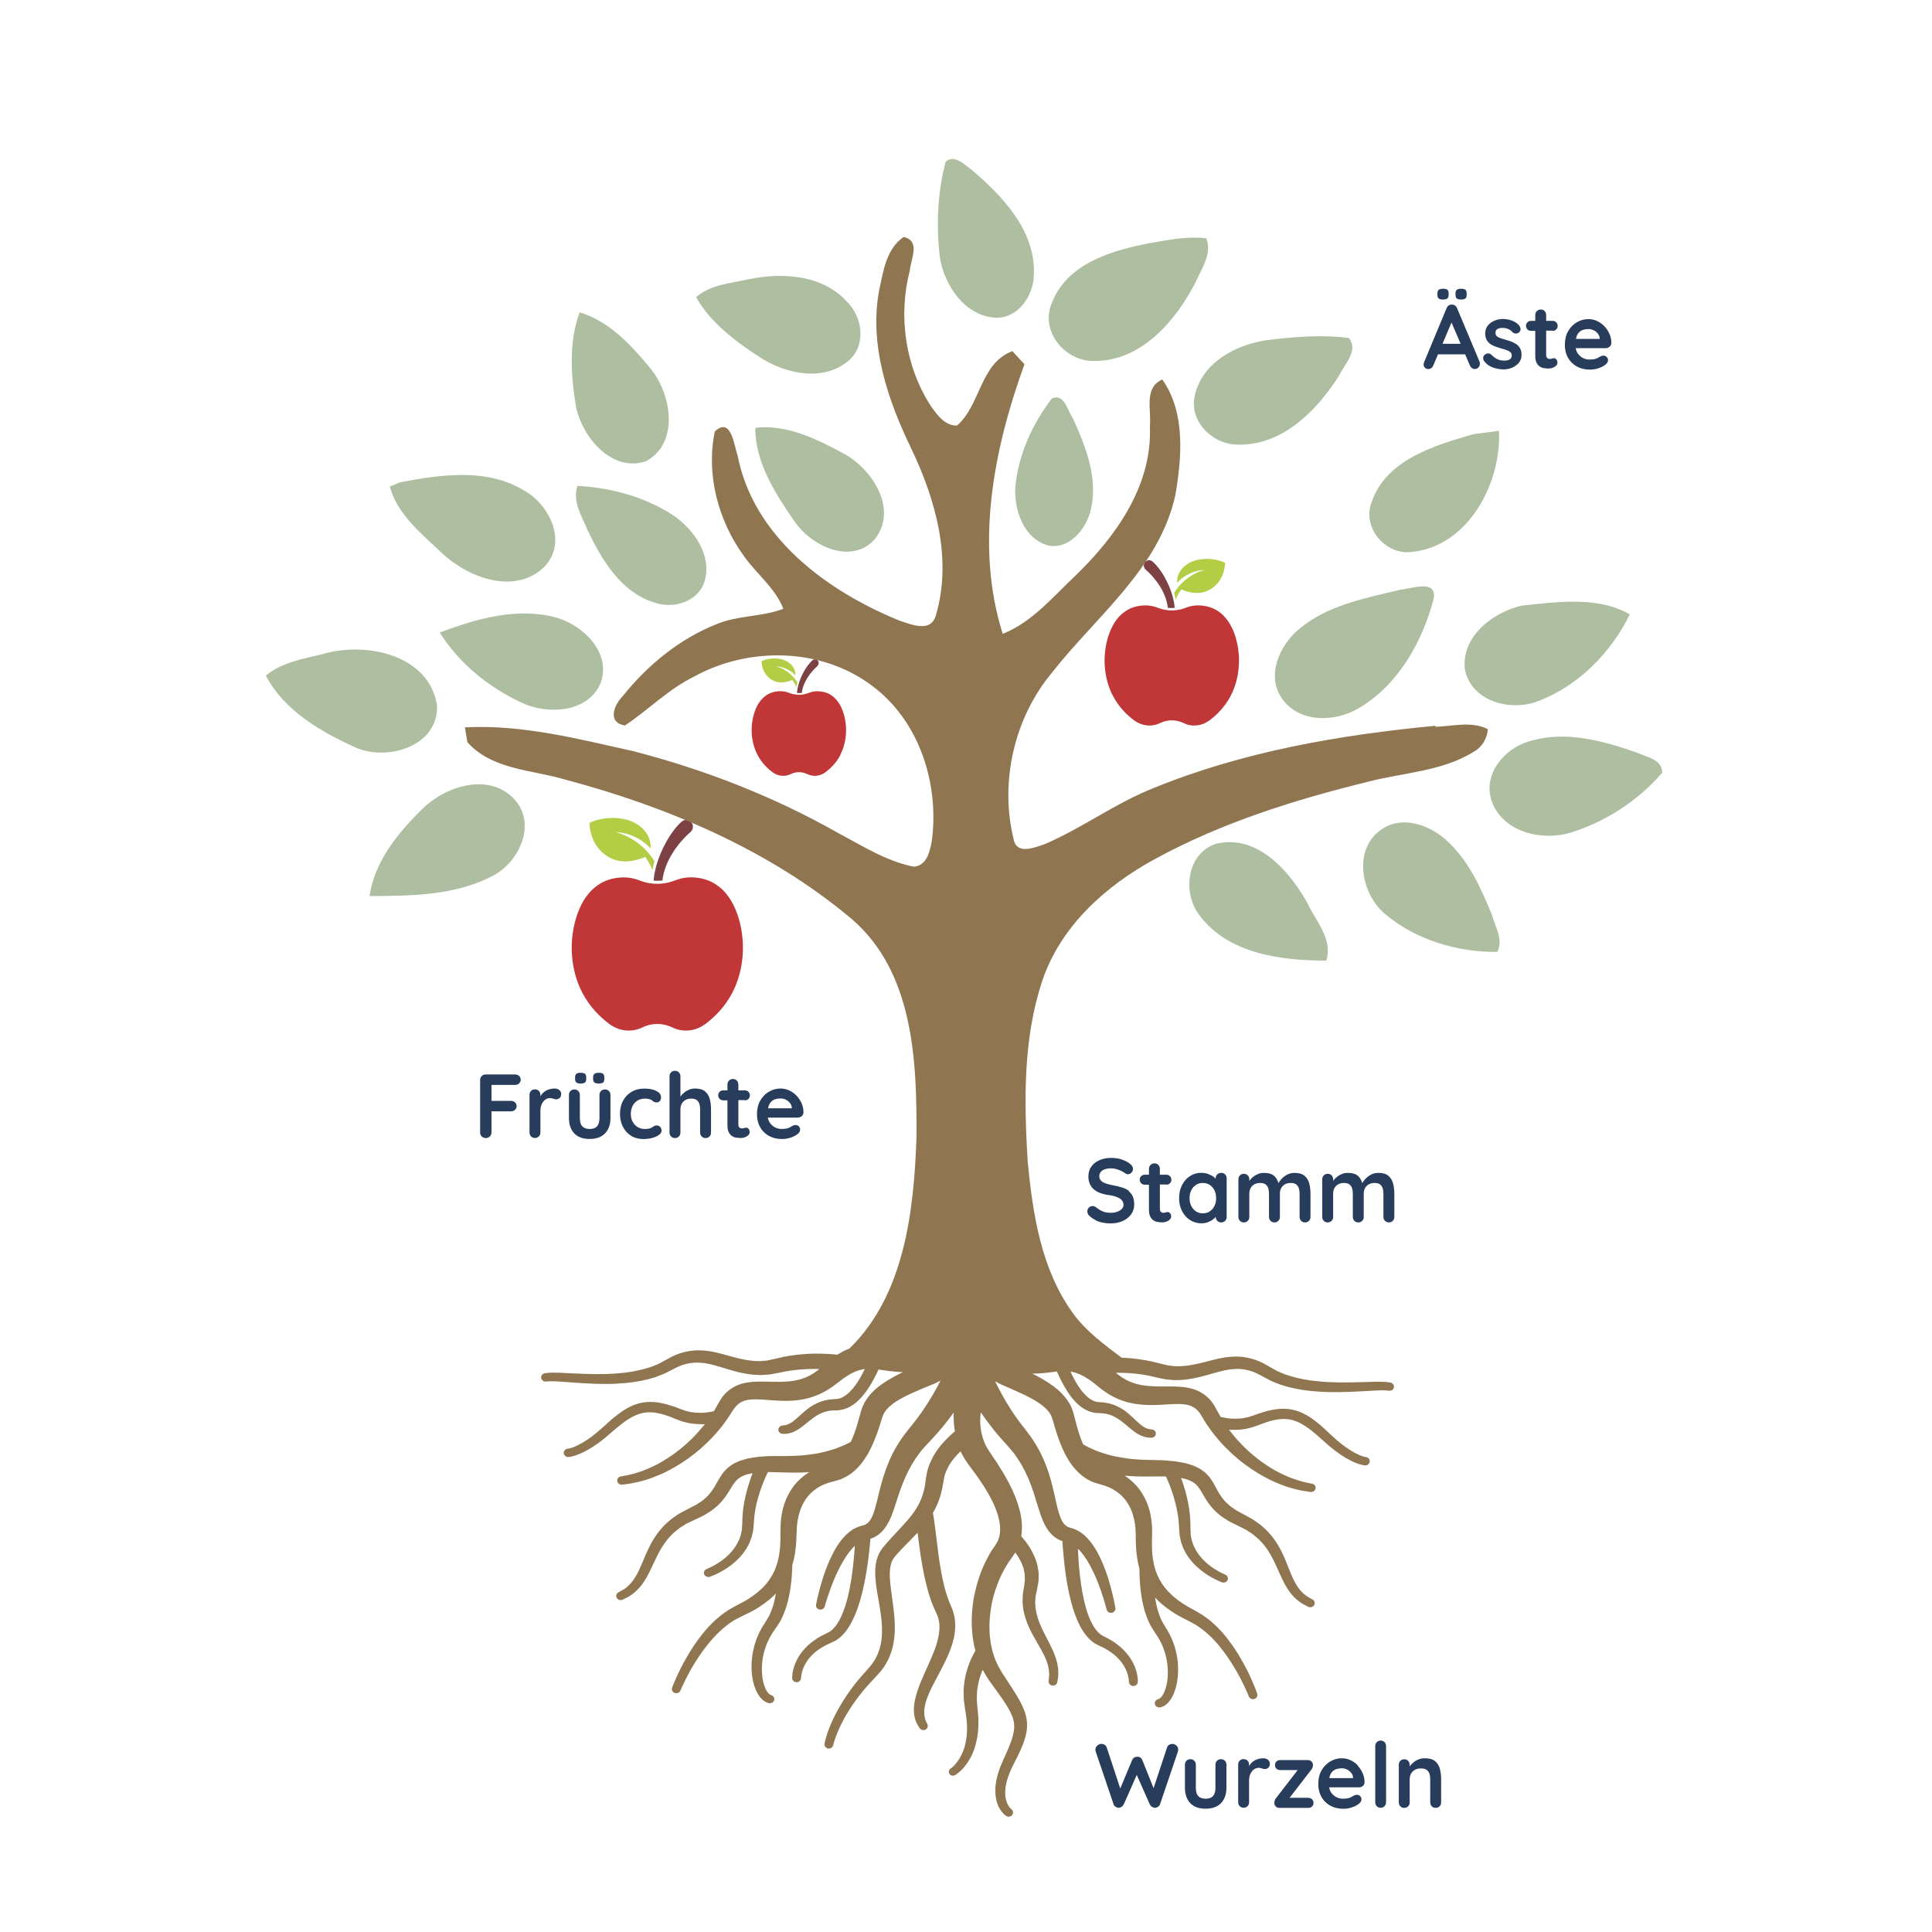 <?xml version="1.0" encoding="UTF-8"?>
<svg id="Layout" xmlns="http://www.w3.org/2000/svg" width="90mm" height="90mm" viewBox="0 0 255.12 255.12">
  <defs>
    <style>
      .cls-1 {
        fill: #283d5c;
      }

      .cls-1, .cls-2, .cls-3, .cls-4, .cls-5, .cls-6 {
        stroke-width: 0px;
      }

      .cls-2 {
        fill: #c13636;
      }

      .cls-3 {
        fill: #aebea0;
      }

      .cls-4 {
        fill: #b3ce44;
      }

      .cls-5 {
        fill: #8f7651;
      }

      .cls-6 {
        fill: #7e4143;
      }
    </style>
  </defs>
  <path class="cls-3" d="m124.87,21.37c1.17-1.05,2.46.37,3.41,1.03,4.09,3.49,8.48,8.04,8.24,13.84,0,2.74-2.03,5.78-5,5.72-4.04-.19-6.77-4.18-7.39-7.85-.53-4.24-.34-8.62.74-12.74h0Z"/>
  <path class="cls-3" d="m152.07,32.06c2.38-.41,4.8-.89,7.22-.59.82,2.06-.66,4.03-1.44,5.87-2.63,5.04-7.12,10.34-13.29,10.32-3.82.16-7.19-3.8-5.72-7.51,1.98-5.42,8.12-7.13,13.23-8.09h0Z"/>
  <path class="cls-3" d="m98.93,36.86c4.44-.9,9.71-.58,12.93,3,2.09,2.04,2.55,5.86.12,7.83-3.29,2.73-8.15,1.69-11.48-.41-3.29-2.13-6.62-4.58-8.58-8.04,1.92-1.69,4.63-1.83,7.01-2.38h0Z"/>
  <path class="cls-3" d="m76.54,41.25c3.91,1.14,6.85,4.38,9.38,7.43,2.73,3.39,3.85,9.79-.62,12.23-4.48,1.49-8.34-3.1-9.22-7.08-.69-4.12-1.01-8.59.46-12.58h0Z"/>
  <path class="cls-3" d="m167.89,44.84c3.38-.4,6.83-.64,10.22-.22,1.33,1.7-.56,3.43-1.28,4.97-2.92,4.6-7.45,9.24-13.31,9.12-3.33.06-6.54-3.04-5.75-6.47,1-4.56,5.83-6.95,10.12-7.4h0Z"/>
  <path class="cls-3" d="m138.92,52.59c1.66-.62,1.99,1.54,2.71,2.56,1.78,3.87,3.52,8.27,2.3,12.58-.7,2.29-2.71,4.72-5.37,4.34-3.36-.81-4.71-4.76-4.48-7.87.42-4.22,2.27-8.27,4.84-11.61h0Z"/>
  <path class="cls-3" d="m99.74,56.5c4.18-.53,8.32,1.58,11.92,3.53,3.64,2.12,6.93,7.3,3.84,11.19-3.12,3.42-8.34.88-10.55-2.32-2.53-3.65-5.25-7.85-5.21-12.4h0Z"/>
  <path class="cls-3" d="m194.57,57.33c.84-.11,2.52-.33,3.37-.44.34,6.81-3.98,15.18-11.42,15.98-3.54.54-6.74-3.22-5.38-6.61,1.94-5.59,8.32-7.45,13.43-8.93h0Z"/>
  <path class="cls-3" d="m52.83,63.69c5.29-1.01,11.38-1.91,16.25,1.01,3.43,1.82,5.9,6.79,2.88,10.06-3.86,3.89-10.04,1.57-13.54-1.66-2.67-2.57-5.97-5.13-6.94-8.85.33-.14,1.01-.42,1.35-.56h0Z"/>
  <path class="cls-3" d="m76.25,64.16c4.38.24,8.82,1.41,12.53,3.81,2.8,1.87,5.29,5.31,4.25,8.84-.89,2.71-4.23,3.67-6.73,2.72-4.33-1.39-6.81-5.57-8.67-9.43-.76-1.88-2.08-3.84-1.38-5.94h0Z"/>
  <path class="cls-3" d="m184.95,77.87c1.49-.15,4.85-1.44,4.36,1.22-1.49,5.66-4.66,11.32-9.81,14.38-3.12,1.91-7.94,2.05-10.21-1.22-2.12-3.01-.34-7.01,2.2-9.14,3.75-3.19,8.79-4.13,13.46-5.24h0Z"/>
  <path class="cls-3" d="m200.96,79.97c4.64-.48,10.05-1.28,14.25,1.16-2.48,5.07-6.81,9.46-12.14,11.47-3.63,1.4-8.88,0-9.64-4.28-.43-4.33,3.72-7.48,7.53-8.35h0Z"/>
  <path class="cls-3" d="m58.07,83.53c4.84-1.84,10.29-3.39,15.43-1.97,3.53,1.04,7.21,4.59,5.84,8.56-1.62,4.02-7.02,4.3-10.47,2.67-4.33-2.03-8.25-5.18-10.8-9.26h0Z"/>
  <path class="cls-3" d="m42.57,86.38c5.62-1.69,14.09,0,15.14,6.78.21,5.42-6.67,7.44-10.87,5.5-4.53-2.05-9.4-4.91-11.73-9.45,2.09-1.75,4.89-2.2,7.46-2.83h0Z"/>
  <path class="cls-3" d="m201.99,97.88c4.75-1.46,9.77-.04,14.29,1.55,1.24.6,3.21.84,3.21,2.61-3.15,3.67-7.42,6.44-12.03,7.89-3.84,1.19-9.01-.01-10.48-4.14-1.24-3.54,1.71-7.02,5.01-7.91h0Z"/>
  <path class="cls-3" d="m55.94,106.66c3.1-2.95,8.79-4.68,12.05-1.04,2.85,3.21.6,8.11-2.77,9.95-4.98,2.7-10.9,2.73-16.42,2.76.66-4.66,3.87-8.49,7.14-11.67h0Z"/>
  <path class="cls-3" d="m182.65,109.38c2.67-1.67,6.06-.43,8.24,1.48,2.95,2.61,4.63,6.3,6.09,9.88.43,1.59,1.57,3.28.75,4.96-5.23.05-10.72-1.56-14.77-4.95-3.33-2.74-4.4-8.84-.31-11.37h0Z"/>
  <path class="cls-3" d="m160.58,111.42c5.39-1.31,9.65,3.54,12.03,7.76,1.1,2.4,3.46,4.9,2.52,7.67-5.85,0-12.88-.87-16.66-5.89-2.4-2.93-1.8-8.28,2.11-9.54h0Z"/>
  <path class="cls-2" d="m96.69,131.12c-1,1.89-2.36,3.22-3.58,4.12-1.28.94-2.92,1.12-4.33.43-1.26-.61-2.71-.61-3.96,0-1.41.69-3.05.51-4.33-.43-1.21-.9-2.58-2.23-3.58-4.12-1.53-2.91-1.81-6.56-.88-9.76.4-1.38,1.04-2.7,2-3.7.96-1,2.35-1.8,4.39-1.8.75,0,1.44.17,2.08.42.59.23,1.19.36,1.81.41,0,0,.72.05,1.16-.02.55-.06,1.1-.19,1.63-.4.64-.25,1.34-.42,2.08-.42,2.04,0,3.43.8,4.39,1.8.96,1,1.59,2.32,2,3.7.93,3.2.65,6.85-.88,9.76Z"/>
  <g>
    <path class="cls-6" d="m91.21,109.84c-1.66,1.44-3.45,3.84-3.74,6.43-.45.06-1.16.02-1.16.02.02-.29.06-.59.11-.9.13-.68.26-1.13.27-1.15h0c.62-2.15,1.9-4.47,3.32-5.74.36-.32.9-.3,1.23.04,0,0,0,0,.01.01.36.37.33.96-.05,1.29Z"/>
    <path class="cls-4" d="m86.42,113.75h0s-.14.47-.27,1.15c-.2-.58-.42-.96-.95-1.75-.45.21-2.09.89-3.78.46-1.05-.27-3.41-1.48-3.59-4.94,1.48-.72,3.41-.85,5-.41,1.54.43,3.21,1.77,3.08,3.78-.42-.46-.9-.86-1.42-1.18-.95-.59-2.06-.92-3.17-.98,1.67.46,3.18,1.44,4.31,2.75.3.35.57.72.81,1.11Z"/>
  </g>
  <path class="cls-2" d="m110.97,99.7c-.55,1.05-1.31,1.78-1.98,2.28-.71.52-1.61.62-2.39.24-.69-.34-1.49-.34-2.19,0-.78.38-1.68.28-2.39-.24-.67-.5-1.43-1.23-1.98-2.28-.85-1.61-1-3.62-.49-5.39.22-.76.57-1.49,1.1-2.04.53-.55,1.3-1,2.42-1,.41,0,.79.09,1.15.23.32.13.66.2,1,.23,0,0,.4.03.64,0,.3-.03.61-.11.9-.22.36-.14.74-.23,1.15-.23,1.12,0,1.9.44,2.42,1,.53.55.88,1.28,1.1,2.04.51,1.77.36,3.78-.49,5.39Z"/>
  <path class="cls-6" d="m107.95,87.95c-.92.79-1.91,2.12-2.07,3.55-.25.04-.64,0-.64,0,.01-.16.03-.33.06-.5.07-.38.15-.62.15-.64h0c.34-1.19,1.05-2.47,1.84-3.17.2-.18.5-.17.68.02,0,0,0,0,0,0,.2.2.18.53-.03.71Z"/>
  <path class="cls-4" d="m105.3,90.11h0s-.08.26-.15.64c-.11-.32-.23-.53-.52-.97-.25.12-1.16.49-2.09.26-.58-.15-1.88-.82-1.98-2.73.82-.4,1.88-.47,2.76-.22.85.24,1.77.98,1.7,2.09-.23-.25-.49-.47-.79-.65-.53-.32-1.14-.51-1.75-.54.92.25,1.76.8,2.38,1.52.16.19.31.4.45.61Z"/>
  <path class="cls-2" d="m146.98,91.91c.78,1.49,1.85,2.53,2.81,3.23,1,.74,2.29.88,3.4.34.99-.48,2.12-.48,3.11,0,1.11.54,2.39.4,3.39-.34.95-.7,2.02-1.75,2.81-3.23,1.2-2.28,1.42-5.15.69-7.66-.31-1.08-.82-2.12-1.57-2.9-.75-.78-1.84-1.41-3.44-1.41-.59,0-1.13.13-1.64.33-.46.18-.94.29-1.42.32,0,0-.56.04-.91-.01-.43-.05-.86-.15-1.28-.31-.51-.2-1.05-.33-1.64-.33-1.6,0-2.69.63-3.44,1.41-.75.78-1.25,1.82-1.57,2.9-.73,2.51-.51,5.38.69,7.66Z"/>
  <path class="cls-6" d="m151.28,75.21c1.3,1.13,2.71,3.01,2.93,5.05.35.05.91.01.91.01-.02-.23-.05-.46-.09-.71-.1-.53-.21-.88-.21-.9h0c-.49-1.69-1.49-3.51-2.61-4.5-.28-.25-.71-.24-.97.03,0,0,0,0,0,.01-.28.29-.26.75.04,1.01Z"/>
  <path class="cls-4" d="m155.04,78.29h0s.11.37.21.91c.15-.46.33-.76.74-1.37.36.17,1.64.7,2.97.36.82-.21,2.67-1.16,2.82-3.87-1.16-.56-2.68-.67-3.92-.32-1.21.34-2.52,1.39-2.42,2.96.33-.36.7-.67,1.12-.93.75-.46,1.61-.73,2.49-.77-1.31.36-2.5,1.13-3.38,2.16-.23.27-.45.56-.63.87Z"/>
  <path class="cls-5" d="m189.53,95.84c-12.64,1.21-25.36,3.39-37.17,8.21-5.05,1.99-9.43,5.29-14.41,7.42-1.34.45-3.67,1.44-4.09-.61-1.88-7.55.05-16.06,5.07-22.06,5.84-7.45,14.14-13.73,16.28-23.43.85-5.01,1.35-10.89-1.73-15.26-2.48,1.13-1.41,4.01-1.64,6.15.35,7.74-4.38,14.45-9.68,19.61-3.04,2.84-5.79,6.25-9.75,7.83-3.69-11.65-1.22-24.37,2.87-35.6-.4-.43-1.2-1.3-1.6-1.73-4.27,1.6-4.17,7.09-7.3,9.82-1.61.06-2.61-1.4-3.44-2.54-3.41-5.24-4.37-11.93-2.79-17.96.11-1.49,1.47-3.86-.82-4.4-2.3,1.56-2.69,4.52-3.24,7.04-1.34,7.27,1.14,14.49,4.27,20.97,3.22,6.73,5.4,14.59,3.22,21.96-.67,2.35-3.28,1.19-4.86.67-9.58-3.91-19.22-11.03-21.32-21.78-.45-1.24-.84-5.23-3.01-3.17-1.18,5.66.45,11.79,3.83,16.43,1.67,2.38,4.13,4.2,5.22,6.98-2.82,1.08-5.95.85-8.75,2-4.93,1.94-9.18,5.43-12.48,9.56-1.1,1.11-2.08,3.45.31,3.85,3.11-2.06,5.75-4.81,9.14-6.46,7.24-3.99,16.81-3.83,23.5,1.22,6.26,4.64,8.9,12.98,7.88,20.53-.27,1.38-.64,3.19-2.37,3.36-3.62-.72-6.78-2.75-9.99-4.45-8.5-4.82-17.68-8.4-27.14-10.83-7.25-1.61-14.68-3.53-22.15-3.12.08.49.25,1.46.33,1.95,3.16,3.59,8.35,3.64,12.65,4.87,13.67,3.62,27.16,9.3,38.06,18.45,8.25,7.06,8.65,18.83,8.59,28.86-.33,9.7-1.58,20.83-8.86,27.9-.04.02-.08.03-.12.05l-.38.15-.35.18-.69.39-.06.04c-.31-.04-.64-.07-.99-.09-.84-.05-1.79-.08-2.83-.03-1.04.06-2.16.18-3.32.41-.29.07-.59.14-.88.21l-.22.05-.16.03-.43.09-.44.1c-.13.02-.25.02-.37.03-.25.02-.5.06-.78.04-1.1,0-2.25-.24-3.48-.58-1.22-.33-2.55-.77-4.03-.83-1.48-.09-3,.31-4.21.99-.28.15-.56.3-.85.46-.27.14-.56.33-.82.42-.26.1-.52.2-.77.31-.28.09-.56.17-.84.25-1.12.3-2.26.5-3.36.58-1.09.11-2.15.12-3.12.12-1.95-.02-3.59-.14-4.76-.18-.3,0-.56-.02-.79-.02-.24,0-.45.01-.61.02-.37.04-.57.07-.57.07-.29.05-.51.31-.47.6.03.3.32.52.64.49h.1s.13-.02.37-.04c.14,0,.32,0,.53,0,.22.01.47.03.74.04,1.13.07,2.79.23,4.79.3,1.01.03,2.1.04,3.26-.05,1.16-.06,2.39-.24,3.65-.54.32-.09.63-.17.95-.27.32-.12.65-.24.97-.37.34-.12.58-.28.88-.42.28-.14.57-.29.85-.43,1.03-.54,2.16-.79,3.32-.7,1.16.07,2.36.49,3.61.86,1.25.38,2.61.72,3.98.75.34.03.7,0,1.06-.03.18-.01.36-.02.53-.04l.44-.08.43-.08.27-.05.21-.04c.26-.05.53-.11.79-.16,1.05-.19,2.07-.27,3.01-.3.47-.02.92,0,1.35,0l-.08.07-.21.16c-.55.42-1.23.81-1.93,1.03-1.42.5-3.08.45-4.93.4-.92-.01-1.95-.02-3.02.26-1.08.28-2.11,1.01-2.68,1.84-.15.21-.28.42-.4.63l-.3.53-.3.53-.08.12c-.45.11-.93.16-1.43.21-.63,0-1.3,0-1.96-.18-.17-.03-.33-.08-.5-.14-.17-.06-.34-.11-.51-.18-.37-.14-.71-.29-1.14-.41-.82-.27-1.67-.49-2.6-.52-.92-.05-1.88.15-2.69.52-.82.36-1.49.85-2.11,1.33-.61.48-1.16.98-1.65,1.44-.52.46-.98.86-1.44,1.21-.92.7-1.77,1.16-2.36,1.41-.49.2-.81.25-.87.26-.32.01-.57.27-.56.57.01.3.29.54.61.53.07,0,.56-.05,1.28-.33.72-.27,1.67-.78,2.67-1.51.51-.35,1.04-.8,1.54-1.24.53-.46,1.06-.92,1.63-1.35.57-.44,1.18-.84,1.83-1.11.65-.28,1.33-.4,2.04-.36.71.03,1.46.24,2.15.48.34.1.72.28,1.08.42.19.07.39.14.58.22.2.07.4.14.61.18.82.23,1.65.27,2.42.27.06,0,.13,0,.19-.01-.12.15-.23.29-.35.43-.92,1.12-1.93,2.09-2.93,2.89-1,.8-2.01,1.44-2.94,1.95-.94.48-1.79.85-2.51,1.07-.36.13-.69.21-.98.28-.28.09-.53.13-.73.16-.4.07-.61.12-.61.12h-.05c-.3.06-.51.33-.46.62.04.3.34.51.66.47,0,0,.24-.03.68-.09.22-.03.5-.06.81-.14.32-.07.69-.13,1.08-.25.81-.2,1.75-.56,2.81-1.02,1.03-.49,2.16-1.13,3.3-1.94,1.14-.81,2.29-1.8,3.37-2.97.54-.59,1.06-1.2,1.56-1.9.07-.09.12-.18.19-.27.06-.09.12-.17.18-.26l.33-.51.17-.26.1-.15.07-.1c.09-.14.18-.27.28-.39.41-.5.89-.78,1.52-.92.16-.04.33-.06.52-.07.53-.05,1.13-.03,1.78.02,1.72.13,3.81.36,5.9-.23,1.04-.28,2-.74,2.9-1.35l.34-.23.27-.21.54-.41c.32-.23.63-.5.96-.68l.48-.3.08-.04.41-.2.24-.11.24-.07c.16-.05.31-.12.47-.14.15-.04.29-.07.45-.08-.11.23-.23.46-.36.7-.18.35-.39.71-.62,1.06-.53.8-1.23,1.61-2.01,1.99-.19.1-.39.15-.59.19-.26.02-.53.04-.79.06-.13,0-.3.03-.48.06-.17.03-.35.06-.5.1-.3.1-.62.18-.89.32-.56.25-1.06.57-1.46.9-.41.33-.75.65-1.06.93-.31.28-.58.5-.82.68-.25.16-.46.27-.64.34-.09.03-.17.05-.24.07-.07.02-.13.02-.18.03-.11,0-.16.02-.16.02l-.12.02c-.29.04-.51.28-.5.56,0,.3.28.54.6.53,0,0,.09,0,.26,0,.08,0,.19,0,.31-.02.12-.03.26-.06.42-.09.3-.09.64-.23.98-.44.33-.21.68-.47,1-.74.34-.27.68-.56,1.05-.82.36-.26.75-.51,1.18-.67.21-.1.43-.14.66-.21.11-.03.22-.04.32-.06.11-.02.21-.04.36-.03l.43-.02h.21c.09-.01.19-.02.28-.03.37-.06.74-.14,1.06-.29.66-.29,1.18-.71,1.61-1.15.44-.44.79-.91,1.1-1.37.61-.91,1.05-1.8,1.4-2.55.92.12,2.04.33,3.24.33-.89.43-1.81.92-2.76,1.57-.84.59-1.71,1.36-2.32,2.44-.3.52-.5,1.2-.59,1.59-.13.45-.25.9-.38,1.33-.24.79-.51,1.56-.85,2.29-.58.33-1.27.61-2.03.9-.91.29-1.91.58-3.03.72-1.11.18-2.31.24-3.56.25-.42,0-.83,0-1.25,0-.25,0-.5,0-.75,0-.34,0-.73.04-1.08.07-.12,0-.23.01-.35.02-.25.03-.51.05-.77.1-.37.07-.74.1-1.13.23l-.57.17c-.19.05-.38.16-.58.24-.39.15-.75.42-1.1.68-.31.3-.62.6-.83.93-.45.64-.73,1.26-1.05,1.76-.33.5-.67.96-1.11,1.34-.21.19-.43.39-.7.54-.25.17-.48.34-.76.47-.58.3-1.16.6-1.73.9-.14.07-.29.16-.44.26l-.44.3c-.15.1-.29.2-.43.3l-.38.33c-.25.22-.51.43-.71.68-.21.25-.45.47-.62.72-.77.99-1.26,2.02-1.67,2.95-.4.93-.73,1.76-1.08,2.45-.36.68-.73,1.2-1.1,1.57-.38.36-.71.61-.97.73-.25.14-.38.21-.38.21l-.09.05c-.27.15-.37.47-.22.73.15.27.5.38.79.23,0,0,.17-.09.49-.24.33-.15.78-.44,1.27-.88.5-.45.97-1.08,1.4-1.83.42-.75.79-1.6,1.22-2.48.42-.88.91-1.79,1.6-2.6.15-.22.37-.39.55-.59.18-.21.4-.37.62-.55l.33-.27c.11-.08.23-.15.35-.22l.35-.22c.11-.08.23-.15.39-.22.59-.28,1.19-.56,1.79-.85.33-.13.63-.34.95-.54.32-.18.61-.41.91-.65.59-.47,1.08-1.07,1.5-1.68.42-.61.71-1.2,1.06-1.64.16-.23.35-.38.53-.55.21-.12.39-.28.66-.36.13-.04.23-.11.38-.15l.42-.1c.12-.04.25-.06.38-.08-.14.35-.28.72-.4,1.12-.16.48-.32,1-.45,1.55-.07.27-.13.55-.19.83-.06.28-.11.57-.15.87-.05.29-.09.58-.11.88-.03.3-.05.6-.06.9v.45s-.03.38-.03.38l-.02.43c-.01.14-.05.24-.07.36l-.07.34-.11.35c-.07.24-.17.46-.29.67-.21.44-.49.82-.78,1.18-.15.18-.31.33-.46.49-.17.15-.32.29-.48.43-.32.26-.63.48-.92.66-.29.18-.55.33-.77.44-.22.11-.39.19-.51.24-.11.04-.17.07-.17.07l-.04.02c-.28.12-.43.43-.31.7.12.28.46.42.76.32,0,0,.08-.03.23-.09.14-.05.35-.14.6-.26.25-.11.55-.27.88-.46.34-.2.69-.43,1.08-.72.18-.15.38-.31.57-.47.18-.19.38-.36.57-.56.37-.41.73-.87,1.01-1.39.15-.26.29-.53.39-.82l.16-.44.12-.48c.04-.15.09-.33.1-.47l.04-.42.02-.22.02-.25.03-.41c.01-.27.05-.53.08-.81.03-.27.08-.53.13-.8.04-.27.1-.53.17-.78.06-.26.13-.51.21-.76.14-.5.3-.97.47-1.42.17-.45.34-.86.51-1.24.08-.19.17-.38.26-.55.11-.01.23,0,.35,0,.67.02,1.33.04,1.98.05,1.06.04,2.12.03,3.13-.05-.6.38-1.15.83-1.63,1.34-.83.91-1.39,1.99-1.73,3.08-.25.83-.38,1.66-.42,2.49-.01.27-.02.53-.02.79,0,1.03.01,1.92-.12,2.83-.06.45-.14.89-.26,1.33-.12.42-.26.82-.43,1.21-.36.78-.84,1.48-1.44,2.1-.6.61-1.29,1.13-2,1.59-.37.22-.73.44-1.11.62-.21.11-.41.21-.61.32-.19.1-.38.21-.56.32-.36.18-.76.5-1.14.75-.37.27-.66.56-.98.82-1.22,1.13-2.1,2.31-2.82,3.38-.71,1.08-1.25,2.05-1.67,2.87-.41.82-.7,1.47-.89,1.92-.19.45-.28.71-.28.71-.1.28.05.59.35.69.3.11.64-.04.75-.32,0,0,.09-.22.29-.64.2-.43.5-1.05.92-1.83.43-.77.98-1.69,1.69-2.68.72-.99,1.6-2.07,2.72-3.04.29-.22.58-.49.88-.69.15-.1.3-.2.45-.3.08-.05.15-.1.24-.15l.29-.15c.19-.1.38-.2.58-.3.19-.09.38-.18.57-.28.43-.18.84-.42,1.26-.65.83-.49,1.65-1.07,2.4-1.78.11-.1.21-.21.31-.32-.06.36-.13.73-.22,1.09-.16.66-.39,1.29-.68,1.89-.17.3-.32.54-.52.87-.2.29-.44.66-.61,1.01-.37.69-.64,1.41-.83,2.11-.38,1.42-.42,2.79-.27,3.95.16,1.16.53,2.12,1.03,2.75.24.32.53.54.77.66.23.12.41.14.41.15.32.07.63-.12.7-.41.07-.3-.12-.59-.44-.66,0-.01-.03,0-.1-.05-.08-.04-.21-.14-.36-.35-.3-.41-.6-1.22-.69-2.23-.1-1.01-.01-2.23.37-3.44.19-.61.45-1.22.79-1.8.17-.3.33-.53.56-.85.2-.29.45-.67.66-1,.37-.71.67-1.45.88-2.18.22-.73.36-1.47.47-2.17.17-1.1.23-2.15.25-3.1.15-.48.26-.96.34-1.45.18-1.03.21-2.12.24-3.09.04-1.84.59-3.66,1.8-4.88.6-.6,1.36-1.08,2.19-1.36.2-.06.36-.13.65-.2l.35-.09.49-.14c.33-.08.63-.25.94-.39.29-.16.58-.34.84-.53.89-.69,1.53-1.53,2.03-2.36.08-.12.15-.25.22-.37.52-.97.9-1.94,1.23-2.88.19-.51.34-1.07.49-1.54.12-.36.24-.68.36-.86.33-.53.87-1.02,1.52-1.44,1.32-.84,2.91-1.47,4.37-2.08.38-.16.69-.26,1.2-.53.11-.05.21-.1.31-.16-.34.68-.73,1.38-1.15,2.1-.56.92-1.17,1.88-1.88,2.82-.68.94-1.54,1.85-2.36,3.11-.78,1.18-1.39,2.47-1.85,3.77-.47,1.3-.79,2.62-1.08,3.84-.15.61-.3,1.21-.48,1.73-.1.29-.2.55-.32.78-.1.19-.21.36-.33.49-.13.14-.27.26-.42.34-.09.04-.16.08-.26.11l-.15.04-.12.03-.05.02-.11.03c-.12.03-.37.12-.58.22-.04.02-.08.03-.11.05-.15.07-.28.15-.41.23-.31.21-.59.44-.82.67-.95.94-1.49,1.95-1.94,2.87-.88,1.85-1.31,3.44-1.61,4.56-.15.56-.24,1-.31,1.31-.06.31-.09.47-.09.47-.06.28.12.56.42.63.31.08.63-.09.72-.39v-.02s.05-.15.13-.44c.08-.29.22-.7.4-1.23.37-1.05.91-2.57,1.85-4.2.42-.73.94-1.51,1.59-2.11-.06,1.04-.16,2.23-.33,3.48-.18,1.39-.44,2.87-.87,4.27-.22.7-.48,1.38-.8,1.99-.32.61-.72,1.15-1.19,1.5-.11.1-.24.14-.35.21-.17.09-.33.17-.5.25-.32.13-.66.35-.99.55-.62.41-1.17.85-1.6,1.34-.87.95-1.3,1.96-1.48,2.68-.1.36-.13.65-.14.85-.02.2-.02.34-.02.34,0,.3.28.54.6.54.32,0,.58-.26.57-.57,0,0,0-.06.02-.21.02-.15.05-.38.14-.67.17-.57.54-1.38,1.3-2.13.36-.39.84-.74,1.37-1.06.26-.14.51-.3.86-.44.16-.07.32-.15.49-.22.2-.11.43-.2.61-.34.75-.52,1.27-1.21,1.69-1.93.42-.71.73-1.47,1-2.22.53-1.51.86-3.05,1.11-4.49.25-1.44.4-2.79.51-3.94.02-.25.05-.5.07-.73.11-.03.22-.08.33-.12.4-.17.78-.43,1.09-.73.61-.6.97-1.28,1.25-1.92.28-.64.48-1.27.68-1.89.4-1.23.78-2.41,1.29-3.53.5-1.12,1.1-2.16,1.82-3.1.66-.88,1.62-1.78,2.48-2.78.76-.86,1.43-1.74,2.05-2.59-.02.69,0,1.39.1,2.11.02.12.03.24.06.37-.24.2-.49.42-.74.66-.76.73-1.58,1.63-2.21,2.81-.14.31-.3.61-.43.94-.1.34-.25.67-.31,1.04-.03.18-.06.36-.1.55l-.04.24-.03.24c-.04.32-.08.65-.14.91-.06.31-.14.62-.24.94-.19.62-.47,1.23-.84,1.82,0,0,0,.01,0,.02-.05.09-.11.17-.17.25-.04.06-.08.12-.12.19-.04.06-.08.11-.12.17-.79,1.09-1.87,2.15-2.94,3.33-.26.3-.53.6-.79.9l-.2.23-.05.06-.07.08-.02.03-.09.12c-.1.12-.26.4-.38.64-.42.9-.51,1.82-.49,2.65.05,1.69.42,3.2.64,4.67.23,1.47.36,2.89.16,4.2-.18,1.31-.72,2.48-1.53,3.41-.86.97-1.78,1.99-2.47,2.96-1.42,1.95-2.33,3.74-2.84,5.04-.26.65-.42,1.18-.52,1.55-.05.18-.09.32-.1.42-.02.1-.04.16-.04.16-.06.3.16.59.47.65.32.05.62-.15.68-.45,0,0,.04-.17.13-.48.1-.32.27-.81.53-1.41.51-1.2,1.42-2.89,2.83-4.7.7-.93,1.53-1.79,2.49-2.82,1.02-1.08,1.73-2.55,1.99-4.09.28-1.54.17-3.12-.02-4.66-.18-1.53-.48-3.05-.48-4.45,0-.7.12-1.34.37-1.84.22-.42.83-1.03,1.33-1.57.64-.67,1.32-1.32,1.97-2.02.03.22.06.44.09.66.18,1.44.4,3.14.78,4.96.2.91.43,1.86.73,2.81.16.48.33.96.54,1.44.05.12.1.24.16.35l.14.31c.09.21.23.48.25.62.24.68.25,1.54.11,2.36-.15.84-.42,1.68-.76,2.49-.66,1.62-1.45,3.16-1.96,4.6-.25.72-.44,1.41-.52,2.06-.08.65-.05,1.24.06,1.72.12.48.29.84.43,1.07.14.22.22.34.22.34.15.24.47.34.75.22.29-.13.41-.45.28-.73l-.04-.07s-.04-.09-.13-.27c-.09-.17-.17-.44-.23-.79-.04-.35-.03-.78.07-1.3.1-.51.3-1.1.58-1.73.56-1.28,1.45-2.73,2.25-4.44.4-.85.77-1.79,1-2.81.21-1.04.28-2.16-.07-3.34-.09-.34-.18-.5-.27-.74l-.15-.36c-.05-.1-.09-.21-.13-.31-.17-.42-.3-.85-.44-1.28-.26-.87-.45-1.75-.61-2.61-.32-1.73-.5-3.39-.68-4.82-.15-1.17-.26-2.18-.42-3.03.55-.94.94-1.95,1.16-2.95.1-.39.14-.7.2-1.01l.04-.24s0-.05.01-.06v-.02s.01-.05.01-.05l.02-.09.07-.38c.05-.25.17-.48.24-.72.1-.23.23-.45.33-.67.43-.76,1-1.4,1.57-1.94.06.12.11.24.18.36.15.27.29.55.47.81l.27.39.23.32c.32.42.62.83.92,1.25,1.18,1.67,2.3,3.45,2.86,5.3,0,.01,0,.02,0,.03.27.9.38,1.8.22,2.6,0,.07-.02.13-.04.2-.03.13-.08.25-.13.39-.05.2-.17.36-.27.54l-.08.13-.04.07-.09.13-.24.35-.24.36-.24.42c-.63,1.12-1.1,2.19-1.45,3.34-.34,1.14-.62,2.29-.74,3.45-.13,1.16-.17,2.32-.05,3.47.03.57.15,1.14.24,1.7.05.24.12.47.18.7-.13.23-.27.48-.39.74-.14.27-.27.55-.38.85-.11.29-.23.59-.32.91-.2.63-.33,1.29-.41,1.97-.02.34-.08.68-.06,1.03,0,.35.01.7.03,1.04l.14,1.02c.05.31.1.62.14.92.06.32.08.61.1.89.03.28.05.57.04.85,0,.29,0,.56-.03.83-.02.27-.04.54-.1.78-.04.26-.09.5-.15.73-.05.24-.13.45-.22.66-.15.42-.34.78-.53,1.09-.2.31-.39.56-.56.75-.17.19-.32.33-.42.41-.09.07-.14.1-.14.1l-.06.05c-.21.16-.26.46-.11.67.16.24.5.3.75.15,0,0,.12-.07.25-.17.15-.11.35-.27.58-.49.23-.22.48-.51.73-.87.24-.36.5-.77.71-1.25.11-.24.21-.5.29-.76.1-.26.17-.55.23-.83.08-.29.12-.58.17-.89.06-.3.08-.62.09-.93.03-.31.03-.65.02-.98,0-.34-.01-.68-.05-.98-.03-.32-.06-.64-.09-.97l-.07-.88.03-.89c0-.29.08-.58.11-.87.1-.57.24-1.12.44-1.64.05-.18.13-.35.21-.51.22.5.56.95.84,1.41.6.85,1.2,1.65,1.74,2.43.53.78,1.02,1.55,1.3,2.28.3.73.33,1.42.19,2.15-.13.72-.41,1.45-.7,2.14-.14.34-.29.68-.44,1-.08.17-.16.34-.23.51-.07.16-.14.32-.21.48-.56,1.33-.86,2.59-.83,3.67,0,.54.1,1.03.21,1.45.14.42.3.77.49,1.02.35.53.68.74.72.76.27.18.63.12.81-.13.19-.25.12-.6-.14-.77-.03-.03-.19-.16-.36-.45-.12-.18-.22-.44-.31-.74-.07-.32-.13-.69-.11-1.13.01-.87.31-1.96.87-3.13.07-.15.15-.31.23-.47.08-.15.16-.31.23-.46.17-.33.35-.67.51-1.03.33-.71.68-1.48.89-2.4.11-.46.16-.95.15-1.47-.01-.25-.04-.51-.09-.77-.07-.24-.11-.51-.2-.75-.34-.98-.85-1.84-1.38-2.69-.52-.84-1.09-1.67-1.64-2.52-.22-.41-.49-.79-.67-1.23-.09-.22-.19-.43-.28-.65-.07-.23-.15-.45-.22-.68,0-.02-.02-.04-.02-.06-.07-.21-.12-.43-.16-.64-.05-.24-.11-.47-.15-.71-.05-.48-.14-.93-.14-1.43v-.05c-.06-.99.02-2.02.18-3.03.14-1.02.43-2.02.78-3,.34-.97.83-1.95,1.34-2.77l.19-.31.24-.34.25-.35.26-.38c.05-.08.11-.16.15-.24.07.11.15.21.22.32.2.26.34.54.49.82.16.28.23.59.37.89l.1.47c.03.15.08.31.07.48,0,.32.06.65-.02.97l-.06.49-.1.62c-.08.35-.09.83-.1,1.27-.02.23.02.44.03.65.03.21.04.43.08.63.16.82.43,1.61.75,2.31.33.7.69,1.34,1.03,1.92.35.59.64,1.12.9,1.63.13.25.22.49.33.72.08.23.15.45.22.66.04.2.08.4.12.58.03.18.03.35.04.5.04.3-.03.54-.03.7-.02.16-.03.25-.03.25v.09c-.04.29.17.55.48.6.32.04.62-.16.66-.46,0,0,.02-.11.05-.3.02-.2.11-.49.08-.87,0-.19,0-.4-.02-.62-.04-.22-.08-.47-.12-.72-.07-.25-.15-.51-.23-.79-.1-.26-.2-.54-.33-.83-.49-1.13-1.22-2.31-1.74-3.59-.26-.64-.45-1.3-.55-1.98-.03-.17-.03-.34-.04-.51-.01-.17-.04-.35-.01-.5.03-.33.02-.62.13-1.03l.11-.52.12-.65c.11-.43.08-.88.09-1.31.01-.22-.03-.44-.07-.65-.04-.21-.07-.43-.11-.64-.14-.4-.24-.82-.43-1.19-.18-.37-.35-.74-.57-1.07-.1-.16-.21-.33-.32-.49-.12-.15-.23-.29-.34-.45-.15-.19-.31-.38-.46-.55.2-1.21.06-2.39-.21-3.45-.63-2.42-1.83-4.42-3.01-6.27-.3-.46-.6-.91-.9-1.34l-.21-.32-.16-.26c-.11-.17-.19-.36-.28-.53-.16-.35-.29-.72-.39-1.09-.11-.41-.18-.82-.22-1.24-.05-.51-.05-1.02,0-1.52.01-.11.02-.23.04-.34.06.08.12.17.18.26.45.65.93,1.3,1.45,1.95.14.19.3.38.46.57.84,1.02,1.79,1.94,2.43,2.83.7.95,1.28,2.01,1.76,3.13.49,1.13.85,2.32,1.22,3.55.19.62.39,1.25.65,1.9.27.64.6,1.33,1.21,1.94.31.3.67.57,1.08.75.11.05.22.09.33.12.02.23.04.48.05.73.09,1.16.22,2.51.43,3.95.22,1.45.52,2.99,1.02,4.51.25.76.55,1.52.95,2.24.41.72.92,1.43,1.66,1.96.17.14.4.24.6.35.16.07.32.15.48.23.35.15.59.31.85.46.52.33.99.69,1.35,1.09.74.76,1.1,1.58,1.25,2.16.08.29.11.52.13.67.02.15,0,.21.02.21-.01.3.23.57.56.58.32.01.59-.22.61-.52,0,0,0-.14,0-.34,0-.2-.04-.5-.13-.86-.16-.71-.57-1.74-1.43-2.7-.42-.5-.95-.94-1.56-1.37-.32-.2-.66-.43-.98-.57-.16-.09-.33-.17-.49-.26-.12-.07-.24-.12-.35-.22-.46-.35-.85-.9-1.16-1.52-.32-.62-.56-1.3-.76-2.01-.4-1.41-.63-2.9-.79-4.29-.14-1.25-.22-2.43-.26-3.48.64.61,1.14,1.39,1.55,2.13.9,1.64,1.42,3.17,1.76,4.23.17.53.29.95.37,1.24.08.28.12.44.12.44v.02c.08.28.37.46.67.41.32-.05.54-.34.48-.64,0,0-.03-.17-.09-.48-.06-.3-.14-.75-.28-1.31-.28-1.12-.68-2.72-1.52-4.59-.44-.93-.96-1.95-1.88-2.91-.23-.24-.5-.47-.81-.69-.13-.08-.26-.16-.41-.24-.03-.02-.07-.04-.11-.06-.2-.1-.46-.2-.57-.23l-.11-.03-.06-.02-.11-.03-.15-.05c-.1-.03-.18-.07-.26-.11-.16-.09-.29-.21-.42-.35-.12-.13-.23-.31-.32-.51-.11-.23-.22-.49-.31-.78-.18-.53-.31-1.12-.45-1.74-.27-1.23-.56-2.56-1-3.87-.44-1.31-1.03-2.61-1.78-3.81-.79-1.27-1.64-2.2-2.31-3.15-.69-.95-1.28-1.92-1.82-2.85-.41-.74-.79-1.44-1.11-2.12.1.05.2.11.3.16.5.28.81.39,1.19.56,1.45.64,3.02,1.29,4.32,2.16.64.44,1.18.93,1.49,1.47.12.18.23.5.34.86.14.47.29,1.04.46,1.55.31.95.67,1.93,1.17,2.91.07.13.14.26.21.38.48.84,1.11,1.69,1.98,2.4.25.2.54.38.82.55.31.14.6.32.94.41l.49.15.35.1c.29.07.45.14.65.21.82.3,1.56.79,2.16,1.41,1.19,1.25,1.69,3.07,1.7,4.92,0,.96.02,2.06.18,3.09.07.5.18.99.31,1.48,0,.93.04,1.98.19,3.08.09.71.23,1.44.42,2.18.2.74.48,1.48.84,2.2.2.34.45.72.64,1.02.22.32.38.56.55.86.33.59.57,1.2.75,1.82.36,1.22.42,2.45.31,3.45-.12,1.01-.43,1.81-.74,2.21-.15.2-.28.3-.36.34-.08.04-.11.04-.11.05-.32.06-.52.35-.45.65.07.3.38.49.69.43,0,0,.17-.02.41-.14.24-.11.54-.33.78-.64.51-.62.89-1.57,1.07-2.73.18-1.16.17-2.53-.19-3.96-.17-.71-.43-1.43-.79-2.13-.17-.34-.4-.73-.59-1.02-.2-.33-.35-.58-.51-.88-.27-.61-.5-1.25-.64-1.91-.08-.36-.15-.73-.2-1.09.1.11.2.22.31.33.74.73,1.55,1.31,2.37,1.82.41.24.82.48,1.24.68.19.1.38.19.57.29.19.1.38.21.57.31l.28.15c.09.05.16.11.24.16.15.11.3.21.45.31.3.21.59.48.87.7,1.11.99,1.97,2.09,2.66,3.09.7,1.01,1.23,1.94,1.65,2.72.41.78.69,1.41.89,1.84.19.43.27.65.27.65.1.28.43.44.73.34.3-.09.48-.4.38-.69,0,0-.09-.26-.26-.72-.18-.45-.46-1.12-.85-1.94-.4-.82-.92-1.81-1.61-2.9-.7-1.08-1.56-2.29-2.75-3.43-.32-.27-.6-.57-.97-.84-.37-.26-.76-.59-1.12-.77-.19-.11-.37-.22-.56-.33-.2-.11-.4-.22-.6-.33-.38-.19-.73-.42-1.1-.65-.71-.47-1.39-1.01-1.97-1.63-.58-.62-1.05-1.34-1.39-2.12-.17-.39-.3-.79-.41-1.21-.11-.43-.18-.89-.24-1.34-.1-.91-.08-1.8-.05-2.83,0-.26,0-.52,0-.79-.03-.82-.14-1.66-.37-2.49-.32-1.1-.86-2.18-1.66-3.11-.47-.52-1.01-.98-1.6-1.37,1,.1,2.06.12,3.13.11.65,0,1.3,0,1.97-.01.12,0,.25,0,.36.01.07.17.16.36.24.55.17.38.33.8.49,1.25.16.45.31.93.44,1.43.07.25.14.5.19.76.06.25.11.52.16.79.05.27.09.53.12.8.03.27.06.54.07.81l.02.41.02.25.02.22.03.43c.02.14.06.32.09.48l.1.48.16.44c.09.29.23.57.37.83.28.53.63,1,.99,1.41.18.21.38.38.56.57.19.16.38.32.56.48.37.29.73.54,1.06.74.33.2.62.36.87.48.25.12.45.21.59.27.15.06.23.09.23.09.29.11.62-.01.75-.28.13-.27,0-.6-.29-.73l-.05-.02s-.06-.03-.17-.07c-.12-.06-.29-.14-.51-.25-.22-.12-.47-.27-.76-.45-.28-.19-.59-.42-.91-.68-.15-.14-.31-.28-.47-.44-.14-.16-.31-.32-.45-.5-.28-.36-.56-.75-.76-1.19-.11-.22-.21-.44-.27-.68l-.11-.35-.06-.34c-.02-.12-.05-.22-.06-.36v-.43s-.03-.38-.03-.38v-.45c0-.3-.02-.6-.04-.9-.01-.3-.05-.6-.09-.88-.03-.29-.08-.59-.13-.87-.05-.28-.11-.56-.17-.83-.12-.55-.26-1.07-.42-1.56-.12-.4-.25-.78-.38-1.13.13.02.26.05.38.09l.42.11c.14.03.24.11.37.15.27.09.44.25.66.38.17.17.36.33.51.56.33.45.62,1.04,1.02,1.66.4.61.88,1.22,1.46,1.7.28.25.57.49.89.67.31.2.61.41.94.56.6.3,1.19.6,1.77.88.16.07.27.15.38.23l.35.22c.11.08.23.15.34.23l.32.27c.21.18.43.35.61.56.18.2.39.38.54.6.67.82,1.15,1.74,1.55,2.63.41.89.77,1.75,1.17,2.5.41.76.87,1.39,1.36,1.85.49.45.93.75,1.25.9.32.16.49.25.49.25.27.14.61.06.78-.2.17-.26.08-.6-.2-.75l-.09-.05s-.13-.08-.38-.22c-.26-.12-.59-.38-.96-.74-.36-.37-.73-.91-1.07-1.59-.33-.69-.65-1.53-1.03-2.47-.38-.94-.86-1.98-1.61-2.98-.16-.26-.4-.48-.61-.74-.2-.25-.45-.47-.69-.69l-.38-.34c-.13-.11-.28-.21-.42-.31l-.44-.31c-.15-.11-.3-.2-.43-.27-.56-.31-1.13-.62-1.71-.93-.28-.14-.51-.31-.76-.49-.26-.16-.47-.36-.68-.55-.44-.39-.77-.85-1.09-1.36-.31-.51-.57-1.13-1.02-1.78-.2-.33-.51-.65-.81-.95-.35-.26-.7-.54-1.09-.7-.19-.08-.38-.2-.57-.25l-.57-.18c-.39-.14-.75-.17-1.13-.25-.26-.06-.51-.09-.76-.12-.12,0-.23-.02-.34-.03-.36-.03-.75-.08-1.08-.09-.26,0-.51-.02-.76-.02-.42-.02-.84-.02-1.24-.03-1.25-.03-2.45-.11-3.55-.32-1.11-.16-2.11-.47-3.01-.78-.76-.31-1.45-.61-2.01-.95-.33-.73-.58-1.51-.8-2.3-.12-.44-.24-.89-.36-1.34-.09-.39-.27-1.07-.56-1.6-.59-1.09-1.45-1.88-2.27-2.49-.93-.67-1.85-1.18-2.73-1.62,1.2.02,2.33-.16,3.25-.27.34.77.77,1.66,1.35,2.58.3.47.65.94,1.07,1.39.42.45.93.88,1.59,1.18.32.16.69.25,1.05.31.09.01.18.02.27.02h.22s.43.04.43.04c.16,0,.26.02.37.04.1.02.21.04.32.06.22.07.45.12.65.22.42.18.8.43,1.17.7.36.26.7.56,1.03.84.32.28.67.54.99.76.34.21.67.37.97.46.16.03.29.07.41.1.12.02.23.02.31.03.17,0,.26.01.26.01.29,0,.55-.18.6-.46.05-.3-.16-.58-.48-.62l-.12-.02s-.06-.01-.16-.02c-.05-.01-.11-.01-.18-.03-.07-.02-.15-.05-.24-.07-.18-.07-.39-.19-.63-.35-.24-.18-.5-.41-.81-.7-.3-.28-.63-.61-1.04-.95-.4-.34-.88-.67-1.44-.93-.27-.14-.58-.23-.89-.33-.16-.05-.33-.08-.5-.11-.18-.03-.34-.06-.48-.07-.26-.02-.53-.05-.79-.07-.2-.05-.4-.09-.59-.2-.78-.39-1.45-1.21-1.97-2.02-.22-.36-.43-.72-.6-1.07-.13-.24-.24-.48-.34-.71.15.02.29.05.43.09.16.02.31.1.47.15l.24.08.24.12.4.2.08.04.48.31c.33.19.63.45.95.69l.53.43.26.21.33.24c.89.63,1.83,1.11,2.87,1.41,2.08.63,4.18.44,5.89.34.65-.04,1.25-.05,1.78.01.18.02.36.04.52.08.62.16,1.09.44,1.49.95.1.12.2.26.28.4l.07.11.09.16.16.26.31.52c.06.09.12.17.18.26.07.09.13.18.19.27.48.71.99,1.33,1.52,1.93,1.06,1.19,2.19,2.2,3.31,3.03,1.13.83,2.24,1.49,3.27,2,1.04.49,1.98.86,2.78,1.08.4.13.76.2,1.08.27.31.08.59.12.81.15.44.07.68.1.68.1.3.04.59-.14.66-.43.07-.3-.13-.59-.45-.66h-.05s-.22-.05-.61-.13c-.2-.03-.45-.09-.73-.18-.28-.08-.61-.16-.97-.3-.72-.23-1.56-.62-2.5-1.12-.91-.52-1.91-1.18-2.9-2.01-.99-.83-1.98-1.81-2.87-2.95-.12-.14-.23-.29-.34-.44.06,0,.13.01.19.02.77.01,1.6,0,2.42-.22.21-.04.41-.1.61-.17.2-.07.39-.14.59-.2.36-.13.75-.3,1.09-.4.69-.24,1.44-.42,2.16-.44.71-.03,1.39.11,2.04.4.64.29,1.24.7,1.81,1.15.57.45,1.08.92,1.61,1.39.5.45,1.02.9,1.52,1.27.99.76,1.93,1.28,2.64,1.57.72.29,1.21.35,1.28.35.32.02.6-.22.62-.52.02-.3-.22-.57-.54-.59-.06-.01-.39-.07-.87-.28-.59-.25-1.43-.74-2.33-1.45-.46-.36-.91-.76-1.42-1.23-.49-.46-1.03-.98-1.62-1.47-.6-.49-1.27-.99-2.08-1.37-.8-.38-1.76-.6-2.68-.57-.93.02-1.79.21-2.61.47-.43.12-.77.26-1.15.39-.18.06-.35.11-.52.17-.16.06-.33.11-.5.13-.66.16-1.33.16-1.96.14-.5-.05-.97-.12-1.42-.23l-.07-.12-.29-.53-.29-.53c-.11-.21-.24-.42-.39-.63-.55-.84-1.57-1.58-2.65-1.89-1.08-.3-2.1-.32-3.02-.32-1.85.01-3.51.03-4.92-.5-.7-.24-1.36-.64-1.91-1.07l-.2-.16-.08-.07c.43,0,.88,0,1.35.02.93.04,1.95.15,3,.36.26.06.52.12.79.18l.2.05.27.06.43.09.44.09c.16.02.35.04.53.06.36.04.72.07,1.05.05,1.38,0,2.74-.32,4-.67,1.26-.35,2.46-.74,3.63-.79,1.16-.07,2.28.21,3.3.77.28.15.56.3.85.45.29.15.53.31.86.44.33.13.65.26.97.38.31.1.63.19.94.29,1.25.33,2.48.53,3.64.61,1.16.11,2.26.12,3.26.11,2.01-.03,3.66-.16,4.8-.21.28,0,.53-.02.75-.03.21,0,.39,0,.53.01.24.03.37.04.37.04h.11c.3.05.57-.14.64-.42.06-.3-.14-.59-.46-.65,0,0-.2-.04-.57-.08-.17,0-.37-.02-.61-.03-.23,0-.5,0-.79,0-1.18.02-2.81.11-4.76.09-.97-.02-2.02-.05-3.11-.18-1.1-.1-2.23-.32-3.35-.65-.27-.09-.55-.18-.83-.27-.26-.11-.51-.22-.77-.33-.26-.1-.55-.29-.82-.44-.27-.16-.55-.31-.83-.47-1.2-.7-2.71-1.13-4.19-1.07-1.49.04-2.82.45-4.05.76-1.23.31-2.39.53-3.49.51-.29.01-.53-.03-.78-.06-.13-.01-.25-.02-.37-.04l-.44-.1-.43-.1-.16-.03-.22-.06c-.3-.07-.59-.15-.88-.22-1.16-.26-2.28-.4-3.32-.48-.25-.02-.47-.02-.71-.03-2.35-1.77-4.76-3.52-6.48-5.93-4.17-5.77-5.27-13.07-5.94-19.98-.48-7.98-.62-16.24,1.94-23.9,2.43-7.21,8.41-12.56,14.95-16.09,8.76-4.77,18.36-7.78,28.02-10.15,4.66-1.23,9.75-1.35,13.95-3.94,1.13-.62,1.8-1.74,1.91-3.01-2.16-1.1-4.62-.38-6.9-.32Z"/>
  <g>
    <path class="cls-1" d="m68.03,141.88h-3.9c-.21,0-.38.07-.52.21s-.21.31-.21.52v6.94c0,.21.07.38.21.52s.32.21.55.21c.2,0,.37-.07.52-.21.15-.14.22-.31.22-.52v-2.8h2.59c.21,0,.38-.07.52-.2.14-.14.21-.29.21-.47,0-.21-.07-.38-.21-.51-.14-.13-.31-.2-.52-.2h-2.59v-2.11h3.13c.21,0,.38-.07.52-.2.14-.14.21-.29.21-.47,0-.21-.07-.38-.21-.51-.14-.13-.31-.2-.52-.2Z"/>
    <path class="cls-1" d="m73.25,143.74c-.2,0-.4.02-.6.07-.2.05-.39.12-.56.22-.18.1-.33.22-.47.37-.11.11-.18.25-.26.38v-.2c0-.21-.07-.38-.2-.52-.14-.14-.31-.21-.52-.21s-.38.07-.52.21-.2.31-.2.52v4.96c0,.21.07.38.2.52s.31.21.52.21.38-.07.52-.21c.14-.14.2-.31.2-.52v-2.84c0-.29.04-.54.11-.75.08-.21.18-.39.3-.53s.26-.25.41-.32c.15-.07.29-.1.44-.1.16,0,.3.03.43.08.12.06.26.08.41.08.16,0,.31-.06.44-.17.14-.12.2-.31.2-.57,0-.18-.08-.34-.25-.48-.16-.14-.37-.2-.61-.2Z"/>
    <path class="cls-1" d="m79.88,143.86c-.21,0-.38.07-.52.21-.14.14-.2.31-.2.52v3.05c0,.49-.11.85-.32,1.09-.22.24-.54.35-.98.35s-.76-.12-.97-.35c-.22-.24-.32-.6-.32-1.09v-3.05c0-.21-.07-.38-.2-.52-.14-.14-.31-.21-.52-.21s-.38.07-.52.21-.2.31-.2.52v3.05c0,.85.23,1.52.7,2.02.47.5,1.15.74,2.03.74s1.57-.25,2.04-.74c.47-.5.71-1.17.71-2.02v-3.05c0-.21-.07-.38-.2-.52-.14-.14-.31-.21-.52-.21Z"/>
    <path class="cls-1" d="m79.03,143.08c.27,0,.47-.04.59-.12.12-.08.18-.24.18-.48v-.22c0-.22-.06-.38-.17-.47-.12-.09-.31-.13-.57-.13-.24,0-.42.04-.55.13-.12.08-.19.24-.19.47v.22c0,.22.06.37.17.46.11.09.29.14.54.14Z"/>
    <path class="cls-1" d="m76.64,143.08c.27,0,.47-.04.59-.12s.18-.24.18-.48v-.22c0-.23-.06-.39-.17-.47-.12-.08-.31-.13-.59-.13-.23,0-.41.04-.53.13s-.18.24-.18.47v.22c0,.22.06.37.17.46.11.09.29.14.54.14Z"/>
    <path class="cls-1" d="m86.71,148.62c-.18,0-.31.04-.4.11-.09.07-.19.14-.3.2-.1.05-.22.08-.36.11s-.32.04-.52.04c-.36,0-.68-.09-.95-.26-.28-.18-.49-.41-.65-.71-.16-.3-.23-.64-.23-1.03s.08-.74.23-1.04c.15-.3.37-.54.65-.71.28-.18.63-.26,1.04-.26.08,0,.2.01.37.04.16.03.29.07.37.11.09.05.16.1.23.16.06.06.14.1.22.14s.19.05.32.05c.18,0,.32-.07.42-.21.1-.14.14-.29.14-.45,0-.24-.09-.45-.28-.62-.19-.17-.45-.31-.79-.4-.34-.1-.74-.14-1.19-.14-.62,0-1.16.14-1.64.43-.48.28-.85.68-1.12,1.18s-.4,1.08-.4,1.73.13,1.19.38,1.69c.25.5.61.9,1.07,1.19.46.29,1.01.44,1.64.44.42,0,.82-.05,1.18-.15.36-.1.66-.23.88-.4.22-.16.34-.35.34-.55s-.06-.35-.17-.49c-.11-.13-.27-.2-.48-.2Z"/>
    <path class="cls-1" d="m93.09,144.11c-.3-.25-.74-.37-1.31-.37-.26,0-.51.04-.73.13s-.43.19-.61.33c-.18.14-.34.28-.47.44-.05.06-.08.12-.12.17v-2.68c0-.21-.07-.38-.2-.52-.14-.14-.31-.21-.52-.21s-.38.07-.52.21-.2.31-.2.52v7.42c0,.21.07.38.2.52s.31.21.52.21.38-.07.52-.21c.14-.14.2-.31.2-.52v-3.07c0-.26.05-.5.16-.71.11-.21.27-.38.49-.51.22-.13.48-.19.78-.19s.55.06.72.19.28.3.35.51.1.45.1.71v3.07c0,.21.07.38.2.52.14.14.31.21.52.21s.38-.07.52-.21c.14-.14.2-.31.2-.52v-3.07c0-.5-.06-.96-.17-1.37-.11-.41-.32-.74-.62-.99Z"/>
    <path class="cls-1" d="m98.35,145.3c.19,0,.35-.06.48-.19s.19-.28.19-.46-.06-.35-.19-.48-.29-.19-.48-.19h-.85v-.77c0-.21-.07-.38-.2-.52s-.3-.21-.51-.21-.38.07-.52.21c-.14.14-.21.31-.21.52v.77h-.55c-.19,0-.35.06-.48.19s-.19.28-.19.46.06.35.19.48.29.19.48.19h.55v3.31c0,.39.06.7.18.92.12.22.27.39.45.5.18.11.37.18.58.2.2.03.39.04.56.04.28,0,.54-.07.79-.22.24-.14.37-.33.37-.55,0-.18-.05-.33-.14-.43-.09-.1-.19-.16-.31-.16-.1,0-.2.02-.28.05-.08.04-.17.05-.26.05-.09,0-.17-.02-.25-.05s-.14-.08-.18-.16c-.04-.07-.07-.16-.07-.28v-3.25h.85Z"/>
    <path class="cls-1" d="m105.87,147.38c.14-.12.22-.28.23-.47,0-.43-.08-.84-.25-1.22s-.39-.72-.67-1.01c-.28-.29-.6-.52-.97-.69-.36-.17-.75-.25-1.16-.25-.53,0-1.03.14-1.5.41s-.85.66-1.15,1.17-.44,1.12-.44,1.84c0,.62.13,1.17.4,1.66s.65.87,1.15,1.16c.5.28,1.09.43,1.77.43.4,0,.79-.07,1.16-.2.38-.13.67-.29.88-.46.22-.18.34-.37.34-.59,0-.16-.06-.3-.17-.42-.12-.12-.26-.18-.44-.18-.13,0-.26.04-.41.11-.09.05-.19.11-.29.17-.11.07-.25.13-.43.17s-.41.07-.71.07c-.32,0-.62-.08-.91-.23-.28-.16-.52-.38-.7-.68-.1-.17-.17-.38-.21-.59h3.95c.19,0,.36-.06.5-.18Zm-4.02-1.91c.15-.15.33-.26.54-.32s.43-.1.67-.1.48.05.7.16c.22.11.4.25.55.44.15.18.23.39.25.62v.08h-3.13c.02-.09.03-.19.06-.28.09-.26.21-.46.36-.61Z"/>
  </g>
  <g>
    <path class="cls-1" d="m149.11,157.28c-.24-.19-.54-.34-.91-.46-.36-.12-.79-.22-1.27-.31-.37-.07-.68-.15-.95-.25-.26-.09-.47-.22-.61-.37-.14-.16-.21-.35-.21-.59,0-.2.06-.38.18-.53s.3-.27.53-.36c.24-.09.53-.13.87-.13.21,0,.43.03.67.1.24.07.47.15.68.25.22.1.39.21.52.32.1.07.2.11.32.11.18,0,.34-.07.48-.22.14-.14.2-.3.2-.48,0-.24-.12-.45-.35-.64-.28-.24-.64-.44-1.09-.59-.44-.16-.93-.23-1.45-.23-.55,0-1.06.1-1.51.29s-.82.47-1.09.84c-.27.37-.4.81-.4,1.33,0,.34.06.65.17.93.11.28.28.52.5.72.22.2.49.37.82.5.33.13.71.23,1.14.29.46.06.83.15,1.13.27.3.12.52.26.66.43s.22.37.22.61c0,.2-.08.38-.23.53-.15.16-.35.28-.6.37s-.52.14-.82.14c-.44,0-.81-.06-1.11-.19-.3-.13-.6-.32-.91-.56-.12-.1-.26-.14-.41-.14-.2,0-.37.07-.5.21-.13.14-.2.3-.2.49,0,.11.03.22.08.34s.14.21.24.3c.41.35.84.6,1.28.74.45.14.95.21,1.51.21s1.05-.1,1.52-.3c.47-.2.85-.49,1.13-.86s.43-.82.43-1.34c0-.41-.06-.75-.18-1.04-.12-.28-.3-.52-.54-.71Z"/>
    <path class="cls-1" d="m154.01,156.44c.19,0,.35-.06.48-.19s.19-.28.19-.46-.06-.35-.19-.48-.29-.19-.48-.19h-.85v-.77c0-.21-.07-.38-.2-.52s-.3-.21-.51-.21-.38.07-.52.21c-.14.14-.21.31-.21.52v.77h-.55c-.19,0-.35.06-.48.19s-.19.28-.19.46.06.35.19.48.29.19.48.19h.55v3.31c0,.39.06.7.18.92.12.22.27.39.45.5.18.11.37.18.58.2.2.03.39.04.56.04.28,0,.54-.07.79-.22.24-.14.37-.33.37-.55,0-.18-.05-.33-.14-.43-.09-.1-.19-.16-.31-.16-.1,0-.2.02-.28.05-.08.04-.17.05-.26.05-.09,0-.17-.02-.25-.05s-.14-.08-.18-.16c-.04-.07-.07-.16-.07-.28v-3.25h.85Z"/>
    <path class="cls-1" d="m161.25,154.88c-.21,0-.38.07-.52.21-.14.14-.2.31-.2.52v.02c-.07-.07-.15-.13-.23-.2-.21-.16-.46-.29-.75-.4s-.6-.16-.95-.16c-.54,0-1.02.14-1.46.43-.44.28-.79.68-1.05,1.18-.26.5-.39,1.08-.39,1.73s.13,1.22.39,1.72c.26.5.61.89,1.06,1.18.45.28.95.43,1.5.43.3,0,.59-.05.85-.15.26-.1.49-.22.68-.37.15-.11.26-.22.36-.33,0,.21.07.38.2.52.14.14.31.21.52.21s.38-.07.52-.21c.14-.14.2-.31.2-.52v-5.08c0-.22-.07-.39-.2-.53-.14-.14-.31-.2-.52-.2Zm-.88,4.36c-.15.3-.35.54-.62.72-.26.18-.57.26-.92.26s-.65-.09-.91-.26c-.26-.18-.47-.42-.62-.72-.15-.3-.22-.64-.22-1.02s.07-.73.22-1.03.35-.54.62-.72c.26-.18.57-.26.91-.26s.66.09.92.26c.26.18.47.42.62.72s.22.65.22,1.03-.07.72-.22,1.02Z"/>
    <path class="cls-1" d="m172.25,155.25c-.3-.25-.74-.37-1.31-.37-.35,0-.67.07-.95.22-.28.15-.53.33-.73.54-.2.21-.34.4-.44.59-.11-.34-.26-.65-.5-.89-.3-.31-.78-.46-1.42-.46-.26,0-.51.04-.73.13s-.43.19-.61.33c-.18.14-.34.28-.47.44-.05.06-.08.12-.12.17v-.22c0-.21-.07-.38-.2-.52-.14-.14-.31-.21-.52-.21s-.38.07-.52.21-.2.31-.2.52v4.96c0,.21.07.38.2.52s.31.21.52.21.38-.07.52-.21c.14-.14.2-.31.2-.52v-3.07c0-.26.05-.5.16-.71.11-.21.27-.38.49-.51.22-.13.48-.19.78-.19s.55.06.72.19.28.3.35.51.1.45.1.71v3.07c0,.21.07.38.2.52.14.14.31.21.52.21s.38-.07.52-.21c.14-.14.2-.31.2-.52v-3.07c0-.26.05-.5.16-.71s.27-.38.49-.51c.22-.13.48-.19.78-.19s.55.06.72.19.28.3.35.51.1.45.1.71v3.07c0,.21.07.38.2.52.14.14.31.21.52.21s.38-.07.52-.21c.14-.14.2-.31.2-.52v-3.07c0-.5-.06-.96-.17-1.37-.11-.41-.32-.74-.62-.99Z"/>
    <path class="cls-1" d="m183.94,156.24c-.11-.41-.32-.74-.62-.99s-.74-.37-1.31-.37c-.35,0-.67.07-.95.22-.28.15-.53.33-.73.54-.2.21-.34.4-.44.59-.11-.34-.26-.65-.5-.89-.3-.31-.78-.46-1.42-.46-.26,0-.51.04-.73.13s-.43.19-.61.33c-.18.14-.34.28-.47.44-.05.06-.08.12-.12.17v-.22c0-.21-.07-.38-.2-.52-.14-.14-.31-.21-.52-.21s-.38.07-.52.21-.2.31-.2.52v4.96c0,.21.07.38.2.52s.31.21.52.21.38-.07.52-.21c.14-.14.2-.31.2-.52v-3.07c0-.26.05-.5.16-.71.11-.21.27-.38.49-.51.22-.13.48-.19.78-.19s.55.06.72.19.28.3.35.51.1.45.1.71v3.07c0,.21.07.38.2.52.14.14.31.21.52.21s.38-.07.52-.21c.14-.14.2-.31.2-.52v-3.07c0-.26.05-.5.16-.71s.27-.38.49-.51c.22-.13.48-.19.78-.19s.55.06.72.19.28.3.35.51.1.45.1.71v3.07c0,.21.07.38.2.52.14.14.31.21.52.21s.38-.07.52-.21c.14-.14.2-.31.2-.52v-3.07c0-.5-.06-.96-.17-1.37Z"/>
  </g>
  <g>
    <path class="cls-1" d="m154.82,230.28c-.15,0-.3.04-.43.12-.14.08-.23.2-.28.35l-1.78,5.38-1.48-3.7c-.06-.14-.14-.26-.26-.34s-.26-.12-.41-.11c-.15,0-.29.03-.41.11-.12.08-.21.2-.28.34l-1.56,3.74-1.79-5.42c-.05-.15-.14-.27-.27-.35-.13-.08-.27-.12-.43-.12-.18,0-.36.07-.53.21-.17.14-.26.33-.26.57,0,.07.01.15.04.24l2.36,6.96c.05.14.14.25.26.33s.26.12.38.13c.14,0,.27-.04.4-.12.13-.08.23-.2.31-.35l1.71-3.87,1.71,3.87c.07.15.17.27.31.35.13.08.27.12.4.12.14,0,.27-.05.39-.13s.21-.19.26-.33l2.36-6.96c.02-.09.04-.17.04-.24,0-.24-.08-.43-.25-.57-.17-.14-.34-.21-.53-.21Z"/>
    <path class="cls-1" d="m161.22,232.3c-.21,0-.38.07-.52.21-.14.14-.2.31-.2.52v3.05c0,.49-.11.85-.32,1.09-.22.24-.54.35-.98.35s-.76-.12-.97-.35c-.22-.24-.32-.6-.32-1.09v-3.05c0-.21-.07-.38-.2-.52-.14-.14-.31-.21-.52-.21s-.38.07-.52.21-.2.31-.2.52v3.05c0,.85.23,1.52.7,2.02.47.5,1.15.74,2.03.74s1.57-.25,2.04-.74c.47-.5.71-1.17.71-2.02v-3.05c0-.21-.07-.38-.2-.52-.14-.14-.31-.21-.52-.21Z"/>
    <path class="cls-1" d="m166.83,232.18c-.2,0-.4.02-.6.07-.2.05-.39.12-.56.22-.18.1-.33.22-.47.37-.11.11-.18.25-.26.38v-.2c0-.21-.07-.38-.2-.52-.14-.14-.31-.21-.52-.21s-.38.07-.52.21-.2.31-.2.52v4.96c0,.21.07.38.2.52s.31.21.52.21.38-.07.52-.21c.14-.14.2-.31.2-.52v-2.84c0-.29.04-.54.11-.75.08-.21.18-.39.3-.53s.26-.25.41-.32c.15-.07.29-.1.44-.1.16,0,.3.03.43.08.12.06.26.08.41.08.16,0,.31-.06.44-.17.14-.12.2-.31.2-.57,0-.18-.08-.34-.25-.48-.16-.14-.37-.2-.61-.2Z"/>
    <path class="cls-1" d="m172.8,237.4h-2.51l2.88-3.73c.09-.11.14-.21.16-.29s.03-.16.04-.24c.02-.21-.04-.38-.17-.52-.13-.14-.28-.2-.47-.2h-3.7c-.19,0-.35.06-.48.19-.13.12-.19.28-.19.46s.06.35.19.48c.13.13.29.19.48.19h2.33l-2.86,3.7c-.1.12-.16.23-.18.32-.02.09-.04.2-.05.32,0,.14.05.29.17.43.12.14.28.22.48.22h3.86c.19,0,.35-.06.48-.19s.19-.28.19-.47-.06-.35-.19-.47-.29-.19-.48-.19Z"/>
    <path class="cls-1" d="m179.3,233.12c-.28-.29-.6-.52-.97-.69-.36-.17-.75-.25-1.16-.25-.53,0-1.03.14-1.5.41s-.85.66-1.15,1.17-.44,1.12-.44,1.84c0,.62.13,1.17.4,1.66s.65.87,1.15,1.16c.5.28,1.09.43,1.77.43.4,0,.79-.07,1.16-.2.38-.13.67-.29.88-.46.22-.18.34-.37.34-.59,0-.16-.06-.3-.17-.42-.12-.12-.26-.18-.44-.18-.13,0-.26.04-.41.11-.09.05-.19.11-.29.17-.11.07-.25.13-.43.17s-.41.07-.71.07c-.32,0-.62-.08-.91-.23-.28-.16-.52-.38-.7-.68-.1-.17-.17-.38-.21-.59h3.95c.19,0,.36-.06.5-.18s.22-.28.23-.47c0-.43-.08-.84-.25-1.22s-.39-.72-.67-1.01Zm-3.34.8c.15-.15.33-.26.54-.32s.43-.1.67-.1.48.05.7.16c.22.11.4.25.55.44.15.18.23.39.25.62v.08h-3.13c.02-.09.03-.19.06-.28.09-.26.21-.46.36-.61Z"/>
    <path class="cls-1" d="m182.33,229.84c-.21,0-.38.07-.52.21s-.21.31-.21.52v7.42c0,.21.07.38.2.52.14.14.3.21.5.21s.38-.07.52-.21.21-.31.21-.52v-7.42c0-.21-.07-.38-.2-.52-.13-.14-.3-.21-.51-.21Z"/>
    <path class="cls-1" d="m190.13,233.54c-.12-.41-.33-.74-.64-.99s-.76-.37-1.35-.37c-.27,0-.52.04-.76.13-.23.08-.44.19-.62.33-.18.14-.34.28-.48.44-.06.07-.09.12-.13.19v-.23c0-.21-.07-.38-.2-.52-.14-.14-.31-.21-.52-.21s-.38.07-.52.21-.2.31-.2.52v4.96c0,.21.07.38.2.52s.31.21.52.21.38-.07.52-.21c.14-.14.2-.31.2-.52v-3.07c0-.26.06-.5.17-.71.12-.21.28-.38.5-.51s.49-.19.81-.19.58.06.76.19.3.3.37.51c.07.21.1.45.1.71v3.07c0,.21.07.38.2.52.14.14.31.21.52.21s.38-.07.52-.21c.14-.14.2-.31.2-.52v-3.07c0-.5-.06-.96-.17-1.37Z"/>
  </g>
  <g>
    <path class="cls-1" d="m192.41,40.7c-.06-.15-.15-.27-.27-.35s-.26-.13-.4-.13c-.15-.02-.29.02-.43.11s-.23.21-.29.37l-2.99,7.18c-.02.08-.04.16-.04.23,0,.18.05.32.16.44s.26.18.48.18c.14,0,.26-.04.38-.13.12-.08.2-.2.26-.35l.62-1.46h3.58l.62,1.45c.06.15.15.27.27.36.12.09.25.13.39.13.17,0,.32-.06.46-.19s.21-.3.21-.52c0-.09-.02-.18-.06-.29l-2.95-7.03Zm-1.93,4.7l1.19-2.81,1.21,2.81h-2.4Z"/>
    <path class="cls-1" d="m190.53,39.55c.26,0,.46-.04.58-.13s.18-.24.18-.47v-.22c0-.22-.06-.38-.17-.47-.12-.09-.31-.13-.57-.13-.24,0-.42.04-.55.13-.12.08-.19.24-.19.47v.22c0,.22.06.38.17.47.12.09.3.13.55.13Z"/>
    <path class="cls-1" d="m192.91,39.55c.26,0,.46-.04.58-.13.12-.08.18-.24.18-.47v-.22c0-.22-.06-.38-.17-.47-.12-.09-.31-.13-.58-.13-.24,0-.42.04-.54.13s-.18.24-.18.47v.22c0,.22.06.38.17.47.12.09.3.13.55.13Z"/>
    <path class="cls-1" d="m200.21,45.44c-.21-.14-.44-.26-.68-.35-.25-.09-.49-.16-.73-.23-.23-.06-.45-.13-.65-.2-.2-.07-.37-.16-.49-.26-.12-.11-.18-.25-.18-.44,0-.2.05-.35.16-.44.1-.09.23-.15.37-.18.14-.03.27-.04.39-.04.3,0,.56.05.79.16s.41.24.55.42c.1.1.24.15.4.16.16.01.3-.03.42-.13.17-.14.24-.29.23-.46-.02-.17-.07-.31-.16-.43-.17-.22-.38-.39-.62-.52-.25-.13-.51-.23-.78-.29-.27-.06-.53-.09-.78-.09-.39,0-.77.08-1.12.23s-.65.37-.87.65c-.22.28-.34.62-.34,1.02,0,.35.07.64.2.88.14.23.31.42.53.56.22.14.45.25.71.34.26.09.51.17.76.24.24.06.46.13.65.2.2.07.35.16.47.26.12.1.18.24.18.42,0,.21-.05.36-.16.46-.11.1-.23.16-.38.19s-.28.05-.4.05c-.38,0-.7-.06-.96-.19-.26-.13-.5-.31-.73-.54-.14-.14-.28-.21-.42-.22-.14-.01-.28.02-.41.1-.2.13-.3.28-.31.46,0,.18.03.32.11.43.31.42.7.71,1.18.87s.94.25,1.42.25c.38,0,.74-.07,1.1-.22s.66-.37.9-.65c.24-.29.36-.64.36-1.04,0-.35-.06-.64-.19-.87s-.3-.41-.5-.56Z"/>
    <path class="cls-1" d="m205.02,43.69c.19,0,.35-.06.48-.19s.19-.28.19-.46-.06-.35-.19-.48-.29-.19-.48-.19h-.85v-.77c0-.21-.07-.38-.2-.52s-.3-.21-.51-.21-.38.07-.52.21c-.14.14-.21.31-.21.52v.77h-.55c-.19,0-.35.06-.48.19s-.19.28-.19.46.06.35.19.48.29.19.48.19h.55v3.31c0,.39.06.7.18.92.12.22.27.39.45.5.18.11.37.18.58.2.2.03.39.04.56.04.28,0,.54-.07.79-.22.24-.14.37-.33.37-.55,0-.18-.05-.33-.14-.43-.09-.1-.19-.16-.31-.16-.1,0-.2.02-.28.05-.08.04-.17.05-.26.05-.09,0-.17-.02-.25-.05s-.14-.08-.18-.16c-.04-.07-.07-.16-.07-.28v-3.25h.85Z"/>
    <path class="cls-1" d="m212.55,45.78c.14-.12.22-.28.23-.47,0-.43-.08-.84-.25-1.22s-.39-.72-.67-1.01c-.28-.29-.6-.52-.97-.69-.36-.17-.75-.25-1.16-.25-.53,0-1.03.14-1.5.41s-.85.66-1.15,1.17-.44,1.12-.44,1.84c0,.62.13,1.17.4,1.66s.65.87,1.15,1.16c.5.28,1.09.43,1.77.43.4,0,.79-.07,1.16-.2.38-.13.67-.29.88-.46.22-.18.34-.37.34-.59,0-.16-.06-.3-.17-.42-.12-.12-.26-.18-.44-.18-.13,0-.26.04-.41.11-.09.05-.19.11-.29.17-.11.07-.25.13-.43.17s-.41.07-.71.07c-.32,0-.62-.08-.91-.23-.28-.16-.52-.38-.7-.68-.1-.17-.17-.38-.21-.59h3.95c.19,0,.36-.06.5-.18Zm-4.02-1.91c.15-.15.33-.26.54-.32s.43-.1.67-.1.48.05.7.16c.22.11.4.25.55.44.15.18.23.39.25.62v.08h-3.13c.02-.09.03-.19.06-.28.09-.26.21-.46.36-.61Z"/>
  </g>
</svg>